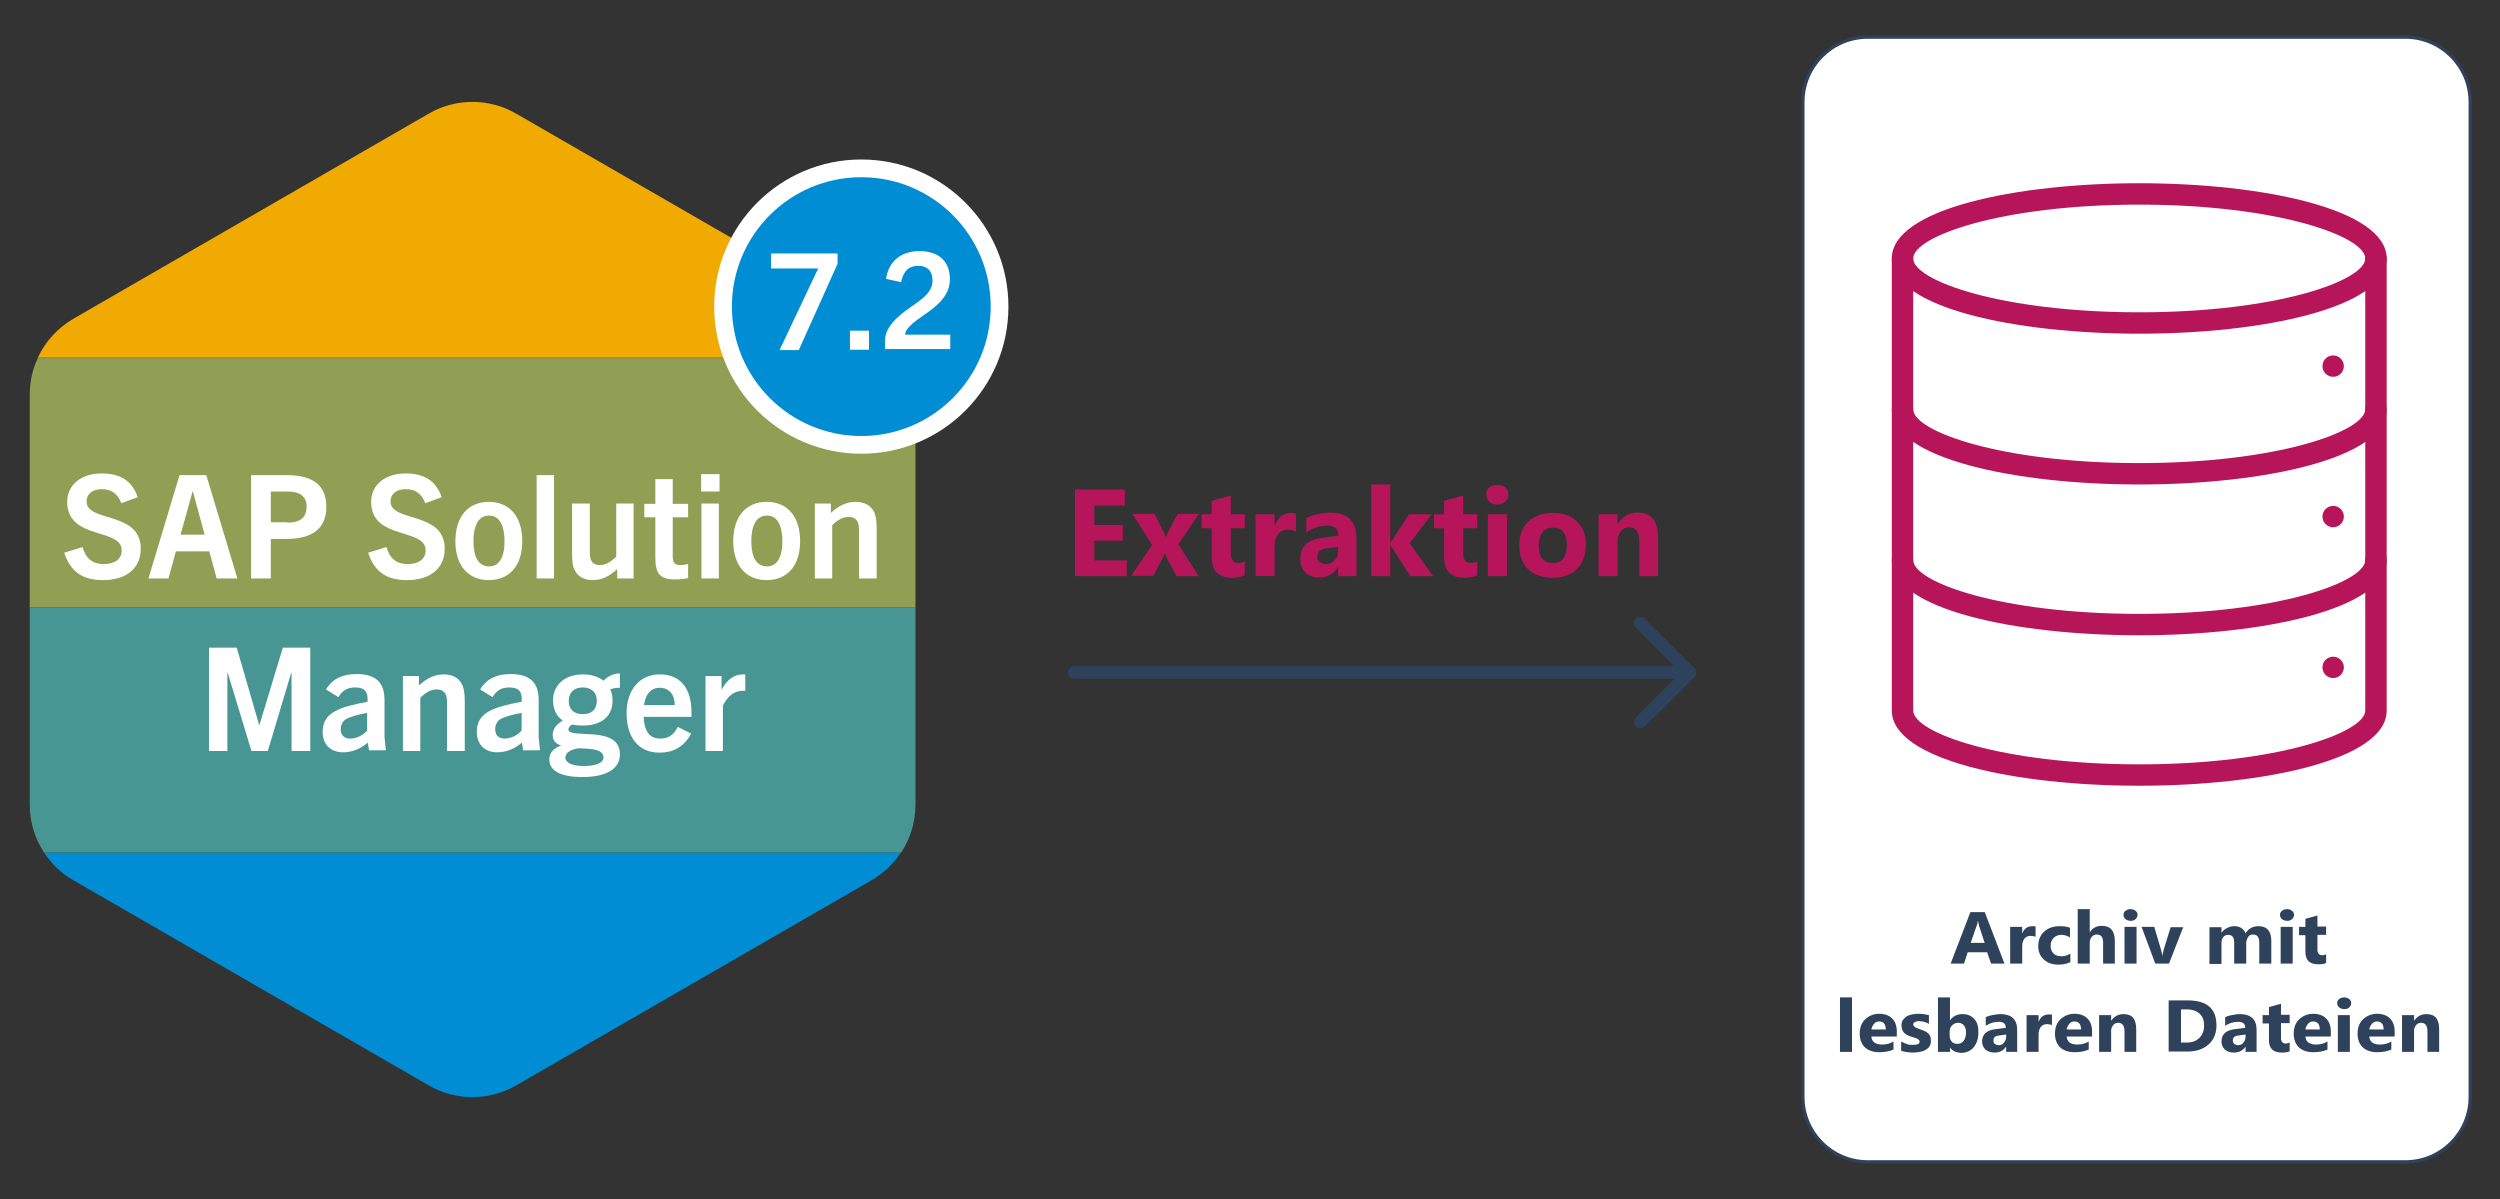 <svg xmlns="http://www.w3.org/2000/svg" xmlns:xlink="http://www.w3.org/1999/xlink" id="Layer_1" x="0px" y="0px" viewBox="0 0 747.7 358.6" style="enable-background:new 0 0 747.7 358.6;" xml:space="preserve"><rect x="0" y="0" width="747.7" height="358.6" fill="#333333" stroke="none"/><g>	<g>		<g>			<path style="fill:#008DD3;" d="M22,263.3l106.2,61.3c8.1,4.7,18.1,4.7,26.2,0l106.2-61.3c3.6-2.1,6.6-4.9,8.8-8.3H13.2    C15.4,258.4,18.4,261.3,22,263.3z"></path>			<path style="fill:#F0AA01;" d="M260.6,95.3L154.4,34c-8.1-4.7-18.1-4.7-26.2,0L22,95.3c-4.8,2.8-8.5,6.9-10.7,11.7h260.1    C269.1,102.2,265.4,98,260.6,95.3z"></path>			<path style="fill:#909F54;" d="M273.7,118c0-3.8-0.9-7.6-2.4-10.9H11.3c-1.6,3.4-2.4,7.1-2.4,10.9v63.7h264.9V118z"></path>			<path style="fill:#489693;" d="M273.7,181.7H8.9v58.9c0,5.2,1.5,10.2,4.3,14.4h256.3c2.8-4.2,4.3-9.2,4.3-14.4V181.7z"></path>		</g>		<g>			<path style="fill:#FFFFFF;" d="M36.3,150.5c-1.1-2.8-2.9-4.2-5.8-4.2c-2.7,0-4.6,1.3-4.6,3.7c0,6.3,16.2,2.8,16.2,14.1    c0,6.1-4.6,9.4-11.3,9.4c-6,0-9.7-2.4-11.6-8.2l5.5-1.7c0.9,3.3,2.8,5.1,6.4,5.1c3.1,0,5.3-1.4,5.3-4.1c0-6.8-16.3-3-16.3-14.5    c0-5.2,4.3-8.5,10.3-8.5c5.6,0,9.1,2.2,10.8,7.1L36.3,150.5z"></path>			<path style="fill:#FFFFFF;" d="M64.8,173l-2.2-8.1h-10l-2.2,8.1h-6l9.3-30.9h8l9.3,30.9H64.8z M54,159.9h7.2L57.7,147h-0.1    L54,159.9z"></path>			<path style="fill:#FFFFFF;" d="M75.1,173v-30.9h10.6c8,0,11.9,3.1,11.9,9.5c0,6.6-4.4,9.6-12,9.6H81V173H75.1z M85.9,156.3    c2.8,0,5.8-0.7,5.8-4.8c0-3-2-4.5-5.6-4.5H81v9.2H85.9z"></path>			<path style="fill:#FFFFFF;" d="M127.2,150.5c-1.1-2.8-2.9-4.2-5.8-4.2c-2.7,0-4.6,1.3-4.6,3.7c0,6.3,16.2,2.8,16.2,14.1    c0,6.1-4.6,9.4-11.3,9.4c-6,0-9.7-2.4-11.6-8.2l5.5-1.7c0.9,3.3,2.8,5.1,6.4,5.1c3.1,0,5.3-1.4,5.3-4.1c0-6.8-16.3-3-16.3-14.5    c0-5.2,4.3-8.5,10.3-8.5c5.6,0,9.1,2.2,10.8,7.1L127.2,150.5z"></path>			<path style="fill:#FFFFFF;" d="M136.2,161.9c0-7.4,3.8-11.8,10-11.8c6.2,0,10,4.4,10,11.8c0,7.2-3.8,11.6-10,11.6    C140,173.5,136.2,169.1,136.2,161.9z M150.9,161.9c0-4.3-1.3-7.7-4.6-7.7c-3.4,0-4.7,3.3-4.7,7.7c0,4.5,1.4,7.5,4.7,7.5    C149.5,169.4,150.9,166.3,150.9,161.9z"></path>			<path style="fill:#FFFFFF;" d="M160.5,173v-30.9h5.2V173H160.5z"></path>			<path style="fill:#FFFFFF;" d="M184.6,173v-2.8c-2.4,2.2-4.6,3.3-7.3,3.3c-2.5,0-4.4-1-5.3-2.8c-0.7-1.1-0.9-2.6-0.9-5.3v-14.8    h5.3v14.8c0,2.5,1,3.6,3,3.6c1.5,0,2.9-0.6,4.9-2.5v-15.9h5.2V173H184.6z"></path>			<path style="fill:#FFFFFF;" d="M205.9,172.9c-1.2,0.2-2.5,0.4-4,0.4c-4.3,0-5.9-1.5-5.9-6.5v-12.1h-3.3v-4h3.3v-7.4h5.2v7.4h4.6    v4h-4.6v11.7c0,1.8,0.6,2.6,2.2,2.6c0.8,0,1.5-0.1,2.4-0.3V172.9z"></path>			<path style="fill:#FFFFFF;" d="M209.7,147v-5.2h5.5v5.2H209.7z M209.8,173v-22.4h5.2V173H209.8z"></path>			<path style="fill:#FFFFFF;" d="M219.3,161.9c0-7.4,3.8-11.8,10-11.8c6.2,0,10,4.4,10,11.8c0,7.2-3.8,11.6-10,11.6    C223.1,173.5,219.3,169.1,219.3,161.9z M234,161.9c0-4.3-1.3-7.7-4.6-7.7c-3.4,0-4.7,3.3-4.7,7.7c0,4.5,1.4,7.5,4.7,7.5    C232.6,169.4,234,166.3,234,161.9z"></path>			<path style="fill:#FFFFFF;" d="M256.9,173v-14.8c0-2.5-1.1-3.6-3.1-3.6c-1.5,0-3,0.6-4.9,2.5V173h-5.2v-22.4h4.8v2.8    c2.4-2.2,4.7-3.3,7.4-3.3c2.6,0,4.4,1,5.4,2.8c0.6,1.1,0.9,2.6,0.9,5.3V173H256.9z"></path>			<path style="fill:#FFFFFF;" d="M87.2,224.6v-23.4h-0.1l-7,23.4h-4.9l-7.1-23.4h-0.1v23.4h-5.5v-30.9h8.3l6.7,23.1h0.1l7-23.1h8.2    v30.9H87.2z"></path>			<path style="fill:#FFFFFF;" d="M110.4,224.6l-0.4-2.5c-2.1,1.8-4.6,2.9-7.4,2.9c-3.7,0-6.1-2.3-6.1-6.1c0-2.9,1.2-4.8,3.7-6.2    c2.2-1.2,5.7-2.1,9.7-2.8c0.3-3-0.8-4.3-3.7-4.3c-2.3,0-3.8,0.9-5,2.9l-3.7-2.3c2-3.3,5.1-4.6,9.1-4.6c5.8,0,8.4,2.5,8.4,7.8v11    l0.4,4H110.4z M109.8,213.2c-3.1,0.6-4.8,1.1-6.2,1.8c-1.1,0.6-1.7,1.8-1.7,3.1c0,1.8,1.1,2.8,2.8,2.8c1.8,0,3.8-0.9,5.1-2.4    V213.2z"></path>			<path style="fill:#FFFFFF;" d="M133.7,224.6v-14.8c0-2.5-1.1-3.6-3.1-3.6c-1.5,0-3,0.6-4.9,2.5v15.9h-5.2v-22.4h4.8v2.8    c2.4-2.2,4.7-3.3,7.4-3.3c2.6,0,4.4,1,5.4,2.8c0.6,1.1,0.9,2.6,0.9,5.3v14.8H133.7z"></path>			<path style="fill:#FFFFFF;" d="M156.5,224.6l-0.4-2.5c-2.1,1.8-4.6,2.9-7.4,2.9c-3.7,0-6.1-2.3-6.1-6.1c0-2.9,1.2-4.8,3.7-6.2    c2.2-1.2,5.7-2.1,9.7-2.8c0.3-3-0.8-4.3-3.7-4.3c-2.3,0-3.8,0.9-5,2.9l-3.7-2.3c2-3.3,5.1-4.6,9.1-4.6c5.8,0,8.4,2.5,8.4,7.8v11    l0.4,4H156.5z M156,213.2c-3.1,0.6-4.8,1.1-6.2,1.8c-1.1,0.6-1.7,1.8-1.7,3.1c0,1.8,1.1,2.8,2.8,2.8c1.8,0,3.8-0.9,5.1-2.4V213.2    z"></path>			<path style="fill:#FFFFFF;" d="M174.3,217c-1.2,0-2.2-0.1-3.2-0.3c-0.6,0.3-1.1,0.9-1.1,1.4c0,3.2,15.4-1.5,15.4,7.5    c0,4.8-4.8,6.8-11.3,6.8c-5.8,0-9.8-1.6-9.8-5.2c0-2.1,1.2-3.4,3.7-4.3V223c-1.9-0.5-2.7-1.6-2.7-3.2c0-1.7,1.1-3.2,3-4.3    c-1.9-1.3-2.9-3.4-2.9-6.1c0-4.3,3.3-7.7,8.9-7.7c2.6,0,4.7,0.7,6.2,1.9c1.2-1.3,3-2.2,4.9-2.2v4.3c-1.1,0-2,0.1-2.9,0.5    c0.5,1,0.7,2.1,0.7,3.2C183.3,214,180.1,217,174.3,217z M173,223.8c-2.1,0.3-3.9,1.2-3.9,2.8c0,1.6,2.2,2.5,5.5,2.5    c3.3,0,5.9-0.8,5.9-2.6C180.4,224.3,177.7,223.9,173,223.8z M174.3,205.6c-2.7,0-4.2,1.6-4.2,4c0,2.5,1.5,4,4.2,4s4.2-1.5,4.2-4    C178.5,207.2,177,205.6,174.3,205.6z"></path>			<path style="fill:#FFFFFF;" d="M197.2,225.1c-6.5,0-9.8-4.9-9.8-11.8c0-7.1,4-11.6,9.9-11.6c6.4,0,9.5,4.4,9.5,11.3    c0,0.3,0,0.8,0,1.4h-14.3c0.2,4,1.5,6.5,5,6.5c2.4,0,4-1.1,5.2-3.5l4,2C204.4,223.7,201,225.1,197.2,225.1z M192.6,210.9h9.2    c0-3.2-1.7-5.2-4.5-5.2S193,207.9,192.6,210.9z"></path>			<path style="fill:#FFFFFF;" d="M211,224.6v-22.4h4.8v4.1c1.6-3,3.7-4.6,6.4-4.6c0.3,0,0.4,0,0.7,0v4.9c-0.4,0-0.6,0-0.8,0    c-2.6,0-4.5,1.7-5.9,4.4v13.6H211z"></path>		</g>		<g>			<circle style="fill:#FFFFFF;" cx="257.6" cy="91.7" r="44"></circle>			<circle style="fill:#008DD3;" cx="257.6" cy="91.7" r="38.7"></circle>			<g>				<path style="fill:#FFFFFF;" d="M233.2,104.6l11.5-24.3h-14.1v-4.5h19.9v3.1l-11.6,25.8H233.2z"></path>				<path style="fill:#FFFFFF;" d="M254.2,104.6v-5.7h5.7v5.7H254.2z"></path>				<path style="fill:#FFFFFF;" d="M264.7,104.6v-2.7c0-3.3,2.3-5.8,4.9-8c4.2-3.4,9.3-5.5,9.3-10c0-2.9-1.6-4.4-4.3-4.4     c-2.6,0-4.4,1.4-5.1,4.9l-4.5-1c0.8-5.3,4.5-8.3,10-8.3c5.9,0,9.1,3.2,9.1,8.4c0,6.8-7.3,10-11,13.1c-1.4,1.2-2.4,2.4-2.4,3.5     h13.5v4.3H264.7z"></path>			</g>		</g>	</g>	<g>		<path style="fill:#FFFFFF;stroke:#2F425B;stroke-miterlimit:10;" d="M719.4,347.5H558.6c-10.7,0-19.4-8.7-19.4-19.4V30.5   c0-10.7,8.7-19.4,19.4-19.4h160.8c10.7,0,19.4,8.7,19.4,19.4v297.6C738.8,338.8,730.1,347.5,719.4,347.5z"></path>		<g>			<path style="fill:#2F425B;" d="M599.5,288.2h-4l-1.2-3.4h-5.8l-1.1,3.4h-4l5.9-15.4h4.3L599.5,288.2z M593.6,282.1l-1.7-5.2    c-0.1-0.4-0.2-0.8-0.3-1.4h-0.1c0,0.5-0.1,0.9-0.3,1.3l-1.8,5.2H593.6z"></path>			<path style="fill:#2F425B;" d="M608.8,280.2c-0.4-0.2-0.9-0.3-1.5-0.3c-0.8,0-1.4,0.3-1.8,0.8c-0.4,0.5-0.7,1.3-0.7,2.2v5.3h-3.6    v-11h3.6v2h0c0.6-1.5,1.6-2.2,3.1-2.2c0.4,0,0.7,0,0.9,0.1V280.2z"></path>			<path style="fill:#2F425B;" d="M619.1,287.8c-0.8,0.4-2,0.7-3.5,0.7c-1.8,0-3.2-0.5-4.3-1.5c-1.1-1-1.7-2.3-1.7-4    c0-1.9,0.6-3.3,1.8-4.4c1.2-1.1,2.8-1.6,4.7-1.6c1.4,0,2.4,0.2,3,0.5v2.9c-0.7-0.5-1.6-0.8-2.5-0.8c-1,0-1.8,0.3-2.4,0.9    c-0.6,0.6-0.9,1.4-0.9,2.4c0,1,0.3,1.7,0.9,2.3c0.6,0.6,1.4,0.8,2.4,0.8c0.9,0,1.8-0.3,2.6-0.8V287.8z"></path>			<path style="fill:#2F425B;" d="M632.6,288.2H629v-6.3c0-1.6-0.6-2.4-1.9-2.4c-0.6,0-1.1,0.2-1.5,0.7c-0.4,0.5-0.6,1-0.6,1.7v6.3    h-3.6v-16.3h3.6v6.9h0c0.9-1.3,2.1-1.9,3.6-1.9c2.6,0,3.9,1.5,3.9,4.5V288.2z"></path>			<path style="fill:#2F425B;" d="M637.2,275.4c-0.6,0-1.1-0.2-1.5-0.5c-0.4-0.3-0.6-0.8-0.6-1.3c0-0.5,0.2-0.9,0.6-1.2    s0.9-0.5,1.5-0.5c0.6,0,1.1,0.2,1.5,0.5c0.4,0.3,0.6,0.7,0.6,1.2c0,0.5-0.2,0.9-0.6,1.3C638.3,275.3,637.8,275.4,637.2,275.4z     M639,288.2h-3.6v-11h3.6V288.2z"></path>			<path style="fill:#2F425B;" d="M653,277.2l-4.3,11h-4.1l-4.1-11h3.8l2,6.8c0.2,0.8,0.4,1.4,0.4,2h0c0.1-0.5,0.2-1.1,0.4-1.9    l2.1-6.8H653z"></path>			<path style="fill:#2F425B;" d="M679.3,288.2h-3.6v-6.3c0-1.6-0.6-2.4-1.9-2.4c-0.6,0-1.1,0.2-1.4,0.7s-0.6,1.1-0.6,1.8v6.2h-3.6    v-6.3c0-1.6-0.6-2.3-1.8-2.3c-0.6,0-1.1,0.2-1.5,0.7c-0.4,0.5-0.5,1.1-0.5,1.9v6.1h-3.6v-11h3.6v1.7h0c0.4-0.6,0.9-1.1,1.6-1.4    c0.7-0.4,1.4-0.6,2.2-0.6c1.6,0,2.8,0.7,3.4,2.1c0.9-1.4,2.2-2.1,3.9-2.1c2.5,0,3.8,1.5,3.8,4.4V288.2z"></path>			<path style="fill:#2F425B;" d="M684,275.4c-0.6,0-1.1-0.2-1.5-0.5c-0.4-0.3-0.6-0.8-0.6-1.3c0-0.5,0.2-0.9,0.6-1.2    s0.9-0.5,1.5-0.5c0.6,0,1.1,0.2,1.5,0.5c0.4,0.3,0.6,0.7,0.6,1.2c0,0.5-0.2,0.9-0.6,1.3C685.1,275.3,684.6,275.4,684,275.4z     M685.7,288.2h-3.6v-11h3.6V288.2z"></path>			<path style="fill:#2F425B;" d="M695.7,288c-0.5,0.3-1.3,0.4-2.4,0.4c-2.5,0-3.8-1.2-3.8-3.7v-5h-1.9v-2.5h1.9v-2.4l3.6-1v3.3h2.6    v2.5h-2.6v4.4c0,1.1,0.5,1.7,1.4,1.7c0.4,0,0.8-0.1,1.2-0.3V288z"></path>			<path style="fill:#2F425B;" d="M553.9,314.6h-3.6v-16.3h3.6V314.6z"></path>			<path style="fill:#2F425B;" d="M567.3,310h-7.6c0.1,1.6,1.2,2.4,3.2,2.4c1.3,0,2.4-0.3,3.4-0.9v2.4c-1.1,0.5-2.5,0.8-4.2,0.8    c-1.9,0-3.3-0.5-4.4-1.5c-1-1-1.5-2.4-1.5-4.1c0-1.8,0.6-3.3,1.7-4.3s2.5-1.6,4.1-1.6c1.7,0,3,0.5,3.9,1.4s1.4,2.2,1.4,3.9V310z     M564,307.9c0-1.6-0.7-2.4-2-2.4c-0.6,0-1.1,0.2-1.5,0.7c-0.4,0.5-0.7,1-0.8,1.7H564z"></path>			<path style="fill:#2F425B;" d="M568.6,314.3v-2.8c0.6,0.3,1.2,0.6,1.8,0.8c0.6,0.2,1.1,0.2,1.7,0.2c0.6,0,1.1-0.1,1.5-0.2    c0.4-0.2,0.5-0.4,0.5-0.8c0-0.2-0.1-0.4-0.2-0.5c-0.2-0.1-0.4-0.3-0.6-0.4c-0.3-0.1-0.5-0.2-0.9-0.3c-0.3-0.1-0.6-0.2-0.9-0.3    c-0.5-0.2-0.9-0.3-1.2-0.5c-0.4-0.2-0.6-0.4-0.9-0.7c-0.2-0.3-0.4-0.5-0.5-0.9c-0.1-0.3-0.2-0.7-0.2-1.2c0-0.6,0.1-1.1,0.4-1.6    c0.3-0.4,0.7-0.8,1.1-1.1c0.5-0.3,1-0.5,1.6-0.6c0.6-0.1,1.2-0.2,1.9-0.2c0.5,0,1,0,1.6,0.1c0.5,0.1,1,0.2,1.6,0.3v2.6    c-0.5-0.3-0.9-0.4-1.5-0.6c-0.5-0.1-1-0.2-1.5-0.2c-0.2,0-0.5,0-0.7,0.1c-0.2,0-0.4,0.1-0.5,0.2c-0.2,0.1-0.3,0.2-0.4,0.3    c-0.1,0.1-0.1,0.3-0.1,0.4c0,0.2,0.1,0.4,0.2,0.5s0.3,0.3,0.5,0.4c0.2,0.1,0.5,0.2,0.7,0.3c0.3,0.1,0.5,0.2,0.8,0.3    c0.5,0.2,0.9,0.3,1.3,0.5s0.7,0.4,1,0.7s0.5,0.5,0.6,0.9s0.2,0.7,0.2,1.2c0,0.7-0.1,1.2-0.4,1.7c-0.3,0.5-0.7,0.8-1.2,1.1    c-0.5,0.3-1.1,0.5-1.7,0.6c-0.6,0.1-1.3,0.2-2,0.2C570.9,314.8,569.7,314.6,568.6,314.3z"></path>			<path style="fill:#2F425B;" d="M583.2,313.3L583.2,313.3l0,1.3h-3.6v-16.3h3.6v6.9h0c0.9-1.3,2.1-1.9,3.8-1.9    c1.5,0,2.6,0.5,3.5,1.5s1.2,2.3,1.2,4c0,1.8-0.5,3.3-1.4,4.4c-0.9,1.1-2.2,1.7-3.8,1.7C585,314.8,583.9,314.3,583.2,313.3z     M583.1,308.6v1.1c0,0.7,0.2,1.3,0.6,1.8c0.4,0.5,1,0.7,1.7,0.7c0.8,0,1.4-0.3,1.9-0.9c0.4-0.6,0.7-1.4,0.7-2.5    c0-0.9-0.2-1.6-0.6-2.1c-0.4-0.5-1-0.8-1.8-0.8c-0.7,0-1.3,0.3-1.8,0.8C583.3,307.2,583.1,307.8,583.1,308.6z"></path>			<path style="fill:#2F425B;" d="M603.4,314.6H600V313h0c-0.8,1.2-1.9,1.8-3.5,1.8c-1.1,0-2-0.3-2.7-0.9c-0.6-0.6-1-1.4-1-2.4    c0-2.1,1.3-3.4,4-3.7l3.1-0.4c0-1.2-0.7-1.8-2.1-1.8c-1.4,0-2.7,0.4-3.9,1.2v-2.6c0.5-0.2,1.2-0.5,2-0.6c0.9-0.2,1.6-0.3,2.4-0.3    c3.3,0,5,1.6,5,4.7V314.6z M600,310.1v-0.7l-2.1,0.3c-1.2,0.1-1.7,0.6-1.7,1.5c0,0.4,0.1,0.7,0.4,1c0.3,0.2,0.7,0.4,1.1,0.4    c0.7,0,1.2-0.2,1.6-0.7C599.8,311.3,600,310.8,600,310.1z"></path>			<path style="fill:#2F425B;" d="M613.7,306.6c-0.4-0.2-0.9-0.3-1.5-0.3c-0.8,0-1.4,0.3-1.8,0.8c-0.4,0.5-0.7,1.3-0.7,2.2v5.3h-3.6    v-11h3.6v2h0c0.6-1.5,1.6-2.2,3.1-2.2c0.4,0,0.7,0,0.9,0.1V306.6z"></path>			<path style="fill:#2F425B;" d="M625.7,310h-7.6c0.1,1.6,1.2,2.4,3.2,2.4c1.3,0,2.4-0.3,3.4-0.9v2.4c-1.1,0.5-2.5,0.8-4.2,0.8    c-1.9,0-3.3-0.5-4.4-1.5c-1-1-1.5-2.4-1.5-4.1c0-1.8,0.6-3.3,1.7-4.3s2.5-1.6,4.1-1.6c1.7,0,3,0.5,3.9,1.4s1.4,2.2,1.4,3.9V310z     M622.4,307.9c0-1.6-0.7-2.4-2-2.4c-0.6,0-1.1,0.2-1.5,0.7c-0.4,0.5-0.7,1-0.8,1.7H622.4z"></path>			<path style="fill:#2F425B;" d="M639,314.6h-3.6v-6.1c0-1.7-0.6-2.6-1.9-2.6c-0.6,0-1.1,0.2-1.5,0.7s-0.6,1-0.6,1.7v6.3h-3.6v-11    h3.6v1.7h0c0.9-1.3,2.1-2,3.7-2c2.6,0,3.8,1.5,3.8,4.5V314.6z"></path>			<path style="fill:#2F425B;" d="M648.6,314.6v-15.4h5.7c5.8,0,8.6,2.5,8.6,7.5c0,2.4-0.8,4.3-2.4,5.7s-3.7,2.1-6.3,2.1H648.6z     M652.3,302v9.8h1.8c1.6,0,2.8-0.5,3.7-1.4c0.9-0.9,1.4-2.1,1.4-3.7c0-1.5-0.4-2.6-1.3-3.5c-0.9-0.8-2.1-1.3-3.8-1.3H652.3z"></path>			<path style="fill:#2F425B;" d="M675,314.6h-3.4V313h0c-0.8,1.2-1.9,1.8-3.5,1.8c-1.1,0-2-0.3-2.7-0.9c-0.6-0.6-1-1.4-1-2.4    c0-2.1,1.3-3.4,4-3.7l3.1-0.4c0-1.2-0.7-1.8-2.1-1.8c-1.4,0-2.7,0.4-3.9,1.2v-2.6c0.5-0.2,1.2-0.5,2-0.6c0.9-0.2,1.6-0.3,2.4-0.3    c3.3,0,5,1.6,5,4.7V314.6z M671.6,310.1v-0.7l-2.1,0.3c-1.2,0.1-1.7,0.6-1.7,1.5c0,0.4,0.1,0.7,0.4,1c0.3,0.2,0.7,0.4,1.1,0.4    c0.7,0,1.2-0.2,1.6-0.7C671.4,311.3,671.6,310.8,671.6,310.1z"></path>			<path style="fill:#2F425B;" d="M684.8,314.4c-0.5,0.3-1.3,0.4-2.4,0.4c-2.5,0-3.8-1.2-3.8-3.7v-5h-1.9v-2.5h1.9v-2.4l3.6-1v3.3    h2.6v2.5h-2.6v4.4c0,1.1,0.5,1.7,1.4,1.7c0.4,0,0.8-0.1,1.2-0.3V314.4z"></path>			<path style="fill:#2F425B;" d="M697.1,310h-7.6c0.1,1.6,1.2,2.4,3.2,2.4c1.3,0,2.4-0.3,3.4-0.9v2.4c-1.1,0.5-2.5,0.8-4.2,0.8    c-1.9,0-3.3-0.5-4.4-1.5c-1-1-1.5-2.4-1.5-4.1c0-1.8,0.6-3.3,1.7-4.3s2.5-1.6,4.1-1.6c1.7,0,3,0.5,3.9,1.4s1.4,2.2,1.4,3.9V310z     M693.8,307.9c0-1.6-0.7-2.4-2-2.4c-0.6,0-1.1,0.2-1.5,0.7c-0.4,0.5-0.7,1-0.8,1.7H693.8z"></path>			<path style="fill:#2F425B;" d="M701.1,301.8c-0.6,0-1.1-0.2-1.5-0.5c-0.4-0.3-0.6-0.8-0.6-1.3c0-0.5,0.2-0.9,0.6-1.2    s0.9-0.5,1.5-0.5c0.6,0,1.1,0.2,1.5,0.5c0.4,0.3,0.6,0.7,0.6,1.2c0,0.5-0.2,0.9-0.6,1.3C702.2,301.7,701.7,301.8,701.1,301.8z     M702.8,314.6h-3.6v-11h3.6V314.6z"></path>			<path style="fill:#2F425B;" d="M716.2,310h-7.6c0.1,1.6,1.2,2.4,3.2,2.4c1.3,0,2.4-0.3,3.4-0.9v2.4c-1.1,0.5-2.5,0.8-4.2,0.8    c-1.9,0-3.3-0.5-4.4-1.5c-1-1-1.5-2.4-1.5-4.1c0-1.8,0.6-3.3,1.7-4.3s2.5-1.6,4.1-1.6c1.7,0,3,0.5,3.9,1.4s1.4,2.2,1.4,3.9V310z     M712.9,307.9c0-1.6-0.7-2.4-2-2.4c-0.6,0-1.1,0.2-1.5,0.7c-0.4,0.5-0.7,1-0.8,1.7H712.9z"></path>			<path style="fill:#2F425B;" d="M729.6,314.6H726v-6.1c0-1.7-0.6-2.6-1.9-2.6c-0.6,0-1.1,0.2-1.5,0.7s-0.6,1-0.6,1.7v6.3h-3.6v-11    h3.6v1.7h0c0.9-1.3,2.1-2,3.7-2c2.6,0,3.8,1.5,3.8,4.5V314.6z"></path>		</g>		<g>			<g>				<path style="fill:#B71559;" d="M639.8,99.8c-36.8,0-74-7.7-74-22.5s37.2-22.5,74-22.5c36.8,0,74,7.7,74,22.5     S676.6,99.8,639.8,99.8z M639.8,61.2c-41.3,0-67.6,9.5-67.6,16.1s26.3,16.1,67.6,16.1c41.3,0,67.6-9.5,67.6-16.1     S681.1,61.2,639.8,61.2z"></path>				<path style="fill:#B71559;" d="M639.8,235c-36.8,0-74-7.7-74-22.5v-45.1c0-1.8,1.4-3.2,3.2-3.2s3.2,1.4,3.2,3.2v45.1     c0,6.6,26.3,16.1,67.6,16.1s67.6-9.5,67.6-16.1v-45.1c0-1.8,1.4-3.2,3.2-3.2c1.8,0,3.2,1.4,3.2,3.2v45.1     C713.9,227.3,676.6,235,639.8,235L639.8,235z"></path>				<path style="fill:#B71559;" d="M639.8,190c-36.8,0-74-7.7-74-22.5v-45.1c0-1.8,1.4-3.2,3.2-3.2s3.2,1.4,3.2,3.2v45.1     c0,6.6,26.3,16.1,67.6,16.1s67.6-9.5,67.6-16.1v-45.1c0-1.8,1.4-3.2,3.2-3.2c1.8,0,3.2,1.4,3.2,3.2v45.1     C713.9,182.2,676.6,190,639.8,190L639.8,190z"></path>				<path style="fill:#B71559;" d="M639.8,144.9c-36.8,0-74-7.7-74-22.5V77.3c0-1.8,1.4-3.2,3.2-3.2s3.2,1.4,3.2,3.2v45.1     c0,6.6,26.3,16.1,67.6,16.1s67.6-9.5,67.6-16.1V77.3c0-1.8,1.4-3.2,3.2-3.2c1.8,0,3.2,1.4,3.2,3.2v45.1     C713.9,137.2,676.6,144.9,639.8,144.9L639.8,144.9z"></path>				<circle style="fill:#B71559;" cx="697.8" cy="109.5" r="3.2"></circle>				<circle style="fill:#B71559;" cx="697.8" cy="154.5" r="3.2"></circle>				<circle style="fill:#B71559;" cx="697.8" cy="199.6" r="3.2"></circle>			</g>		</g>	</g>	<g>		<g>			<g>				<g>					<g>						<path style="fill:#2F425B;" d="M505.3,203H321.4c-1,0-1.9-0.8-1.9-1.9c0-1,0.8-1.9,1.9-1.9h179.3l-11.5-11.5       c-0.7-0.7-0.7-1.9,0-2.7c0.7-0.7,1.9-0.7,2.7,0l14.8,14.8c0.5,0.5,0.7,1.4,0.4,2.1C506.8,202.5,506.1,203,505.3,203L505.3,203       z"></path>					</g>					<g>						<path style="fill:#2F425B;" d="M490.6,217.8c-0.5,0-1-0.2-1.3-0.6c-0.7-0.7-0.7-1.9,0-2.7l14.8-14.8c0.7-0.7,1.9-0.7,2.7,0       c0.7,0.7,0.7,1.9,0,2.7l-14.8,14.8C491.5,217.6,491.1,217.8,490.6,217.8L490.6,217.8z"></path>					</g>				</g>			</g>		</g>		<g>			<path style="fill:#B71559;" d="M337,172.3h-15.5v-25.9h14.9v4.8h-9.1v5.8h8.5v4.7h-8.5v5.9h9.7V172.3z"></path>			<path style="fill:#B71559;" d="M358.5,153.8l-6.1,9l6.1,9.5h-6.6l-2.7-5c-0.2-0.4-0.5-1-0.8-1.7h-0.1c-0.2,0.5-0.4,1-0.7,1.6    l-2.7,5h-6.6l6.3-9.2l-5.9-9.3h6.6l2.6,5.2c0.3,0.7,0.6,1.3,0.7,1.7h0.1c0.2-0.6,0.5-1.2,0.8-1.8l2.7-5.1H358.5z"></path>			<path style="fill:#B71559;" d="M372.2,172.1c-0.8,0.4-2.1,0.7-3.8,0.7c-4,0-6-2.1-6-6.3V158h-3v-4.2h3v-4l5.7-1.6v5.6h4.2v4.2    h-4.2v7.5c0,1.9,0.8,2.9,2.3,2.9c0.6,0,1.2-0.2,1.9-0.5V172.1z"></path>			<path style="fill:#B71559;" d="M387.5,159c-0.7-0.4-1.5-0.6-2.4-0.6c-1.2,0-2.2,0.5-2.9,1.4c-0.7,0.9-1,2.1-1,3.7v8.8h-5.7v-18.5    h5.7v3.4h0.1c0.9-2.5,2.5-3.8,4.9-3.8c0.6,0,1.1,0.1,1.4,0.2V159z"></path>			<path style="fill:#B71559;" d="M405.6,172.3h-5.4v-2.7h-0.1c-1.2,2.1-3.1,3.1-5.5,3.1c-1.8,0-3.2-0.5-4.2-1.5    c-1-1-1.5-2.4-1.5-4.1c0-3.6,2.1-5.7,6.4-6.2l5-0.7c0-2-1.1-3-3.3-3c-2.2,0-4.3,0.7-6.3,2v-4.3c0.8-0.4,1.9-0.8,3.3-1.1    c1.4-0.3,2.6-0.5,3.8-0.5c5.3,0,7.9,2.6,7.9,7.9V172.3z M400.2,164.8v-1.2l-3.4,0.4c-1.9,0.2-2.8,1.1-2.8,2.5    c0,0.7,0.2,1.2,0.7,1.6c0.5,0.4,1.1,0.6,1.8,0.6c1.1,0,1.9-0.4,2.6-1.1C399.9,166.9,400.2,165.9,400.2,164.8z"></path>			<path style="fill:#B71559;" d="M428.6,172.3h-6.8l-5.9-9.2h-0.1v9.2h-5.7v-27.4h5.7v17.4h0.1l5.5-8.5h6.8l-6.6,8.7L428.6,172.3z"></path>			<path style="fill:#B71559;" d="M441.7,172.1c-0.8,0.4-2.1,0.7-3.8,0.7c-4,0-6-2.1-6-6.3V158h-3v-4.2h3v-4l5.7-1.6v5.6h4.2v4.2    h-4.2v7.5c0,1.9,0.8,2.9,2.3,2.9c0.6,0,1.2-0.2,1.9-0.5V172.1z"></path>			<path style="fill:#B71559;" d="M447.8,150.9c-1,0-1.8-0.3-2.4-0.9c-0.6-0.6-0.9-1.3-0.9-2.1c0-0.9,0.3-1.6,0.9-2.1    s1.4-0.8,2.4-0.8c1,0,1.8,0.3,2.4,0.8c0.6,0.5,0.9,1.2,0.9,2.1c0,0.9-0.3,1.6-0.9,2.1C449.6,150.6,448.8,150.9,447.8,150.9z     M450.7,172.3H445v-18.5h5.7V172.3z"></path>			<path style="fill:#B71559;" d="M464.3,172.8c-3.1,0-5.5-0.9-7.3-2.6c-1.8-1.7-2.6-4.1-2.6-7c0-3.1,0.9-5.5,2.7-7.2    c1.8-1.7,4.3-2.6,7.4-2.6c3.1,0,5.5,0.9,7.2,2.6c1.7,1.7,2.6,4,2.6,6.9c0,3.1-0.9,5.5-2.7,7.3    C469.9,171.9,467.4,172.8,464.3,172.8z M464.4,157.8c-1.3,0-2.4,0.5-3.1,1.4c-0.7,0.9-1.1,2.2-1.1,3.9c0,3.6,1.4,5.3,4.3,5.3    c2.7,0,4.1-1.8,4.1-5.5C468.6,159.5,467.2,157.8,464.4,157.8z"></path>			<path style="fill:#B71559;" d="M496,172.3h-5.7v-10.3c0-2.9-1-4.3-3.1-4.3c-1,0-1.8,0.4-2.4,1.1c-0.6,0.8-1,1.7-1,2.9v10.6h-5.7    v-18.5h5.7v2.9h0.1c1.4-2.3,3.3-3.4,5.9-3.4c4.1,0,6.1,2.5,6.1,7.6V172.3z"></path>		</g>	</g></g></svg>